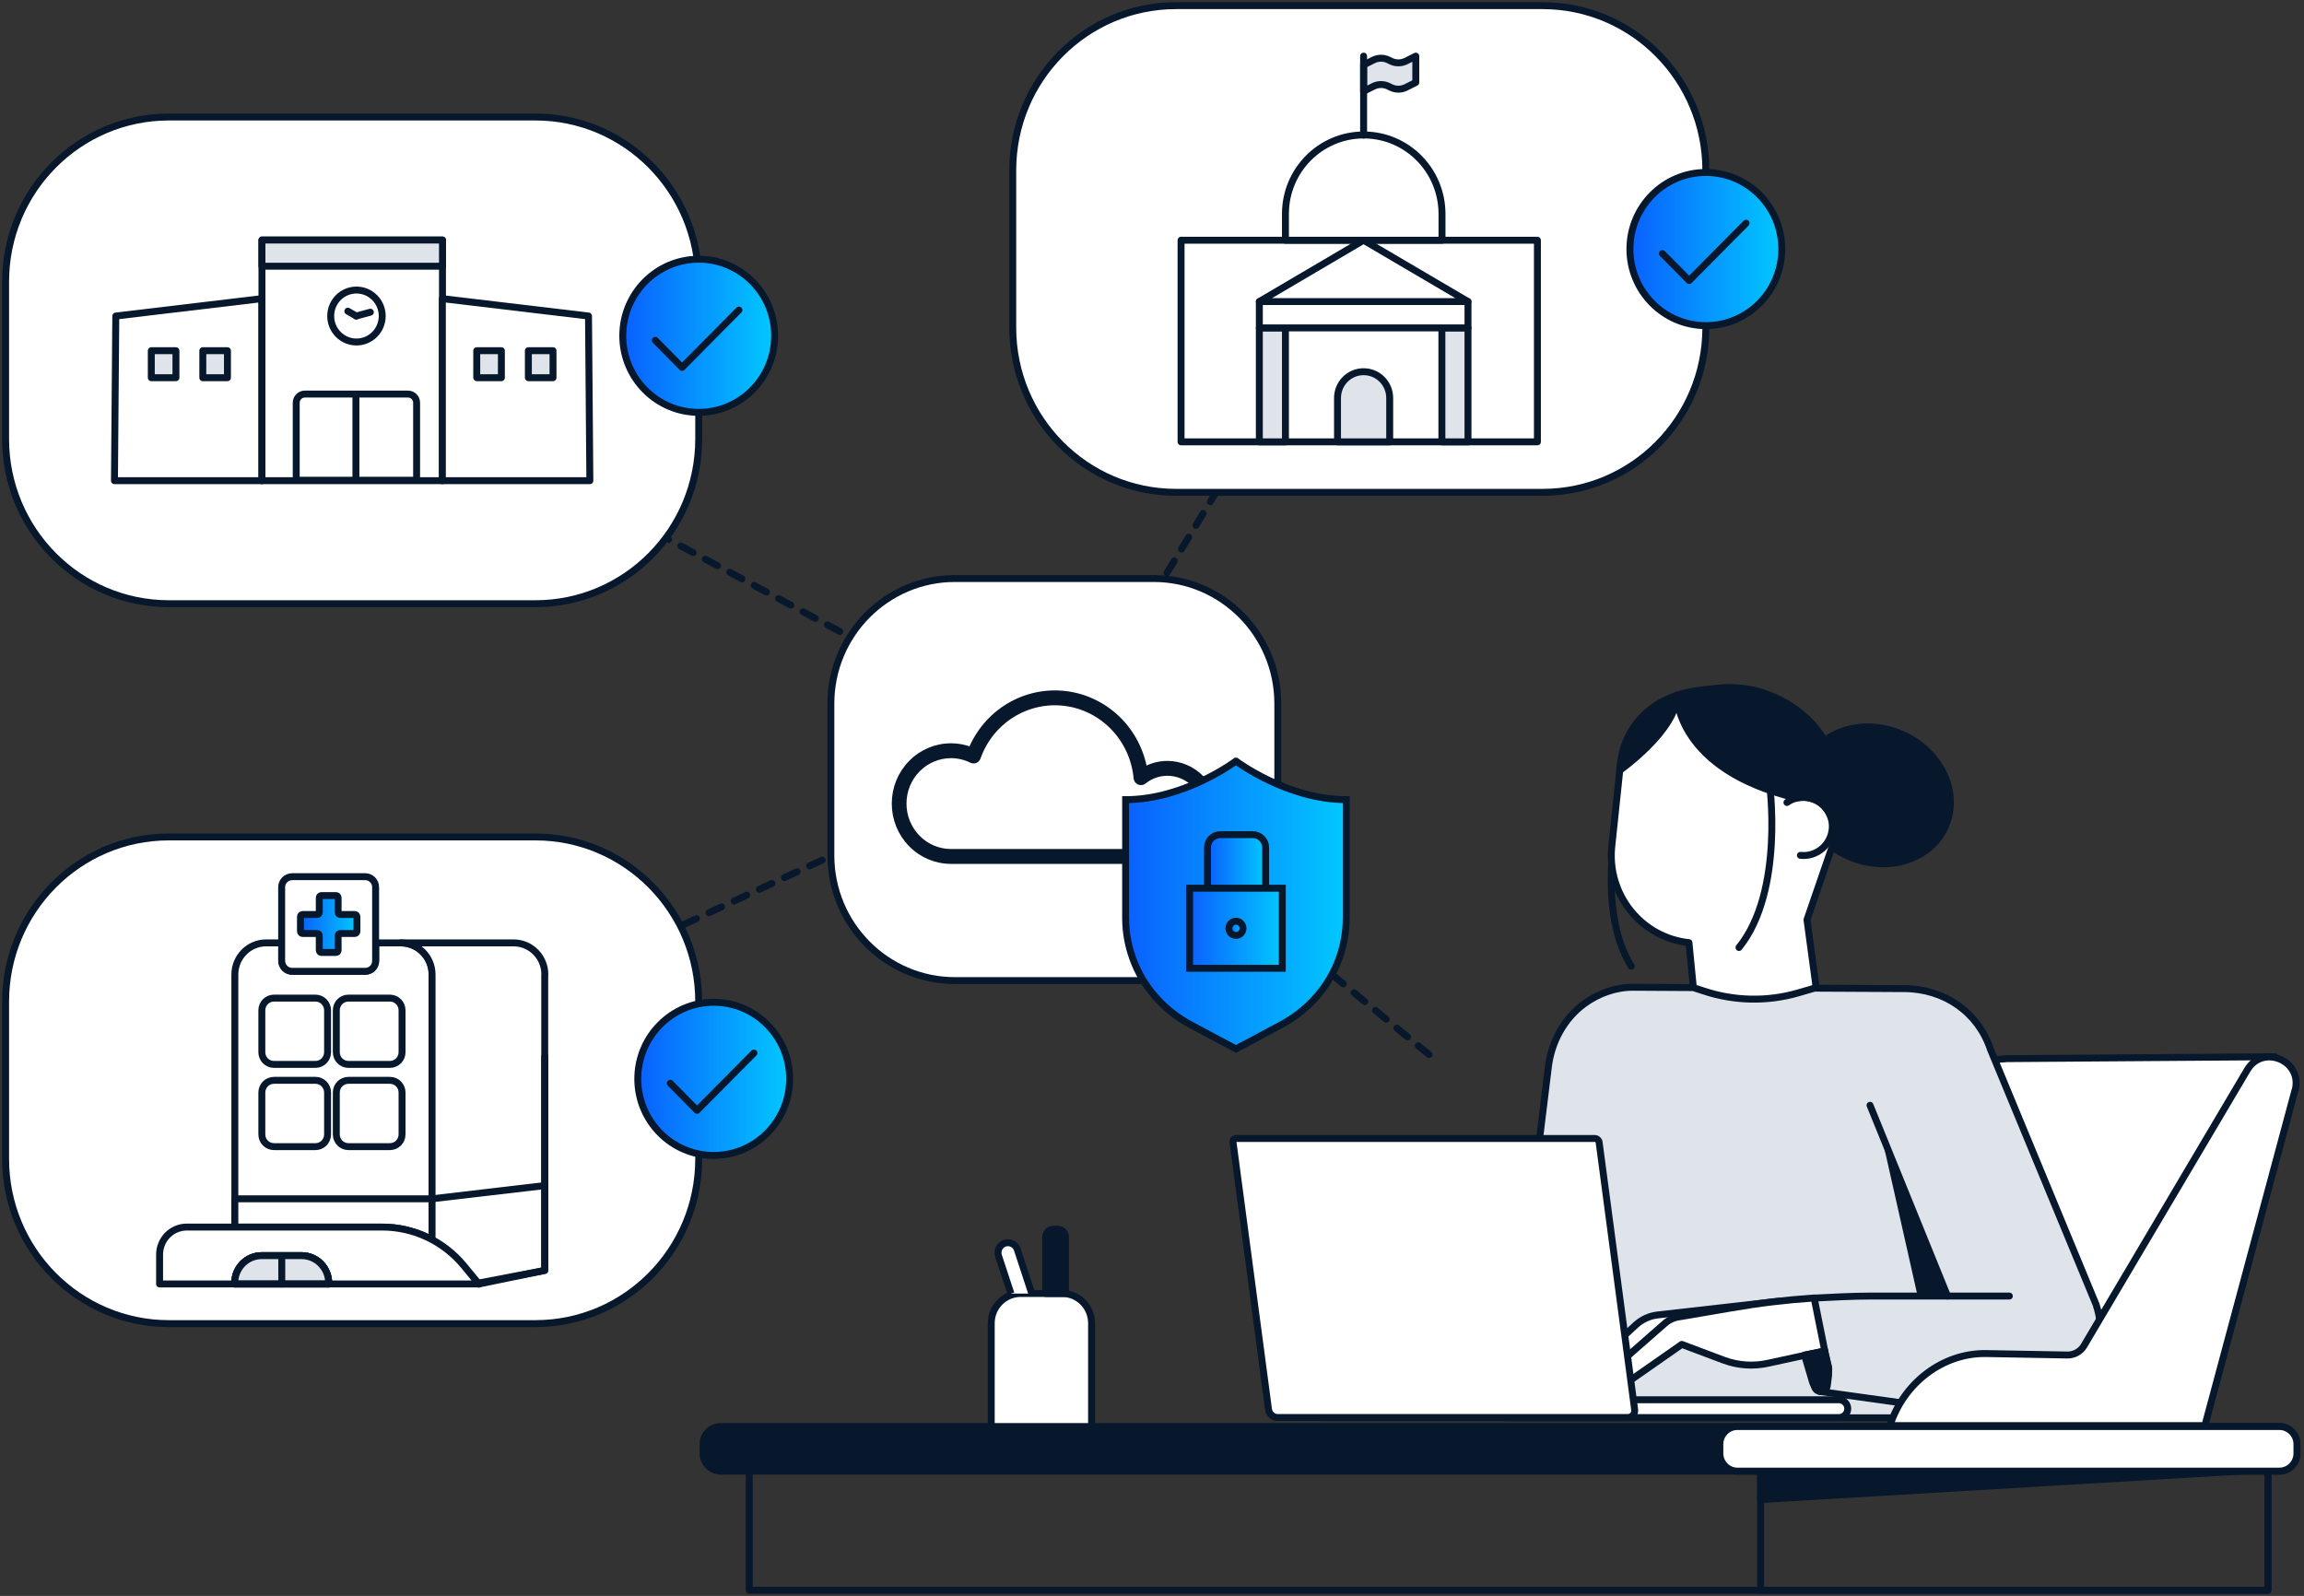 <svg width="332" height="230" viewBox="0 0 332 230" fill="none" xmlns="http://www.w3.org/2000/svg">
<rect x="0" y="0" width="332" height="230" fill="#333333" stroke="none"/>
<g clip-path="url(#clip0_565_1084)">
<path d="M55.836 55.946L152.662 108.033" stroke="#07182D" stroke-linecap="round" stroke-linejoin="round" stroke-dasharray="2 2"/>
<path d="M196.234 36.413L152.662 108.033" stroke="#07182D" stroke-linecap="round" stroke-linejoin="round" stroke-dasharray="2 2"/>
<path d="M47.768 156.865L152.662 108.033" stroke="#07182D" stroke-linecap="round" stroke-linejoin="round" stroke-dasharray="2 2"/>
<path d="M205.916 151.982L152.662 108.033" stroke="#07182D" stroke-linecap="round" stroke-linejoin="round" stroke-dasharray="2 2"/>
<path d="M327.772 152.292L289.219 152.568C289.219 152.568 284.361 152.845 283.28 153.724C282.199 154.603 271.128 194.173 271.128 194.173L299.45 196.143L327.772 152.275V152.292Z" fill="white" stroke="#07182D" stroke-linecap="round" stroke-linejoin="round"/>
<path d="M103.846 212.013L328.449 212.013C329.849 212.013 330.983 210.869 330.983 209.458V208.139C330.983 206.728 329.849 205.584 328.449 205.584L103.846 205.584C102.446 205.584 101.312 206.728 101.312 208.139V209.458C101.312 210.869 102.446 212.013 103.846 212.013Z" fill="#07182D" stroke="#07182D" stroke-linecap="round" stroke-linejoin="round"/>
<path d="M253.7 229.186H326.803V211.851H253.7V229.186Z" stroke="#07182D" stroke-linecap="round" stroke-linejoin="round"/>
<path d="M107.961 229.186L326.803 229.186V211.851L107.961 211.851V229.186Z" stroke="#07182D" stroke-linecap="round" stroke-linejoin="round"/>
<path d="M325.609 211.851L253.7 216.115V211.851H325.609Z" fill="#07182D" stroke="#07182D" stroke-linecap="round" stroke-linejoin="round"/>
<path d="M157.277 205.584H142.834V190.69C142.834 188.33 144.738 186.409 147.078 186.409H153.049C155.389 186.409 157.293 188.33 157.293 190.69V205.584H157.277Z" fill="white" stroke="#07182D" stroke-miterlimit="10"/>
<path d="M153.534 186.409H150.677V178.287C150.677 177.652 151.194 177.147 151.807 177.147H152.404C153.033 177.147 153.534 177.668 153.534 178.287V186.409Z" fill="#07182D" stroke="#07182D" stroke-linecap="round" stroke-linejoin="round"/>
<path d="M148.676 186.425L146.594 180.077C146.352 179.328 145.545 178.921 144.787 179.166C144.045 179.41 143.641 180.24 143.883 180.989L145.675 186.425" fill="white"/>
<path d="M148.676 186.425L146.594 180.077C146.352 179.328 145.545 178.921 144.787 179.166C144.045 179.41 143.641 180.24 143.883 180.989L145.675 186.425" stroke="#07182D" stroke-miterlimit="10"/>
<path d="M250.359 212.013H328.449C329.849 212.013 330.983 210.869 330.983 209.458V208.139C330.983 206.728 329.849 205.584 328.449 205.584H250.359C248.96 205.584 247.826 206.728 247.826 208.139V209.458C247.826 210.869 248.96 212.013 250.359 212.013Z" fill="white" stroke="#07182D" stroke-linecap="round" stroke-linejoin="round"/>
<path d="M233.673 115.049C233.673 115.049 229.51 130.317 235.061 139.253" stroke="#07182D" stroke-linecap="round" stroke-linejoin="round"/>
<path d="M280.381 118.966C282.44 114.075 279.573 108.168 273.978 105.772C268.384 103.375 262.179 105.397 260.12 110.287C258.061 115.177 260.928 121.084 266.522 123.481C272.117 125.877 278.322 123.856 280.381 118.966Z" fill="#07182D" stroke="#07182D" stroke-linecap="round" stroke-linejoin="round"/>
<path d="M253.2 99.602C251.086 99.048 248.859 98.934 246.632 99.292L243.275 99.829C242.71 99.911 242.162 100.041 241.629 100.22C237.514 101.506 234.303 104.957 233.609 109.303C233.576 109.531 233.544 109.759 233.512 109.986L232.253 121.967C231.527 128.901 236.497 135.119 243.372 135.851L244.453 146.871L262.334 147.001L260.381 132.547L264.448 120.73C264.593 120.306 264.722 119.867 264.835 119.444C266.287 113.779 264.609 107.708 260.349 103.606C259.106 102.401 257.686 101.425 256.169 100.692H256.137C255.443 100.35 254.717 100.057 253.99 99.829C253.732 99.748 253.458 99.667 253.2 99.602Z" fill="white" stroke="#07182D" stroke-linecap="round" stroke-linejoin="round"/>
<path d="M259.429 123.269C261.785 123.529 263.883 121.739 264.028 119.33C264.157 117.181 262.576 115.244 260.462 114.935C259.364 114.788 258.315 115.065 257.492 115.651" fill="white"/>
<path d="M259.429 123.269C261.785 123.529 263.883 121.739 264.028 119.33C264.157 117.181 262.576 115.244 260.462 114.935C259.364 114.788 258.315 115.065 257.492 115.651" stroke="#07182D" stroke-linecap="round" stroke-linejoin="round"/>
<path d="M241.629 100.204C241.629 100.204 241.435 110.849 258.848 115.016C258.848 115.016 263.512 113.86 264.383 119.753C264.383 119.753 268.902 104.159 252.764 99.471C252.764 99.471 246.131 98.625 241.629 100.204Z" fill="#07182D" stroke="#07182D" stroke-linecap="round" stroke-linejoin="round"/>
<path d="M233.399 111.028C233.399 111.028 241.678 105.168 241.629 100.204C241.629 100.204 234.254 102.987 233.399 111.028Z" fill="#07182D" stroke="#07182D" stroke-linecap="round" stroke-linejoin="round"/>
<path d="M254.959 112.705C254.959 112.705 257.186 128.38 250.585 136.551" stroke="#07182D" stroke-linecap="round" stroke-linejoin="round"/>
<path d="M290.365 204.347C298.772 204.347 304.711 196.029 302.032 187.988L286.814 151.217C285.039 145.911 280.246 142.525 274.453 142.476L261.462 142.411L259.106 143.095C254.668 144.381 249.94 144.283 245.551 142.834L244.001 142.33L235.352 142.281C232.818 142.265 230.349 143.16 228.283 144.657C225.379 146.79 223.555 150.143 223.119 153.74L216.922 204.331H290.365V204.347Z" fill="#DFE4EB" stroke="#07182D" stroke-linecap="round" stroke-linejoin="round"/>
<path d="M289.541 186.783H269.482C267.142 186.783 263.786 186.946 261.462 187.076" stroke="#07182D" stroke-linecap="round" stroke-linejoin="round"/>
<path d="M269.466 159.291L271.645 164.646L280.634 186.783" stroke="#07182D" stroke-linecap="round" stroke-linejoin="round"/>
<path d="M289.541 204.347L262.382 200.554L263.027 198.747C263.124 198.178 263.608 197.722 263.511 197.152L262.898 194.548" stroke="#07182D" stroke-linecap="round" stroke-linejoin="round"/>
<path d="M256.33 187.532L238.885 189.502C237.691 189.632 236.562 190.153 235.674 190.983L229.429 196.762C228.864 197.282 228.816 198.178 229.332 198.747C229.784 199.252 230.51 199.35 231.091 199.008L232.011 198.471" fill="white"/>
<path d="M256.33 187.532L238.885 189.502C237.691 189.632 236.562 190.153 235.674 190.983L229.429 196.762C228.864 197.282 228.816 198.178 229.332 198.747C229.784 199.252 230.51 199.35 231.091 199.008L232.011 198.471" stroke="#07182D" stroke-linecap="round" stroke-linejoin="round"/>
<path d="M262.93 194.694L254.845 196.452C252.699 196.94 250.456 196.794 248.407 196.029L242.339 193.75L234.367 199.317C233.85 199.675 232.914 199.675 232.463 199.317C232.43 199.284 232.414 199.236 232.382 199.203C231.865 198.617 231.93 197.722 232.511 197.201L239.902 190.722C240.531 190.169 241.338 189.827 242.177 189.746L249.504 188.492C253.538 187.793 257.331 187.337 261.414 187.06L262.947 194.694H262.93Z" fill="white" stroke="#07182D" stroke-linecap="round" stroke-linejoin="round"/>
<path d="M270.967 163.002L276.325 186.784H280.634L270.967 163.002Z" fill="#07182D"/>
<path d="M262.382 200.554C262.011 200.554 261.656 200.326 261.511 199.968L261.188 199.219L260.026 195.28L262.931 194.71L263.495 197.152V198.21L263.302 199.724C263.237 200.196 262.834 200.554 262.366 200.554H262.382Z" fill="#07182D" stroke="#07182D" stroke-linecap="round" stroke-linejoin="round"/>
<path d="M235.561 201.726H264.98C265.674 201.726 266.255 202.296 266.255 203.012C266.255 203.712 265.69 204.298 264.98 204.298H190.279V202.393" fill="white"/>
<path d="M235.561 201.726H264.98C265.674 201.726 266.255 202.296 266.255 203.012C266.255 203.712 265.69 204.298 264.98 204.298H190.279V202.393" stroke="#07182D" stroke-linecap="round" stroke-linejoin="round"/>
<path d="M184.082 204.282H234.561C235.19 204.282 235.626 203.761 235.545 203.126L230.429 164.614C230.397 164.321 230.123 164.076 229.832 164.076H178.127C177.837 164.076 177.627 164.321 177.675 164.614L182.791 203.126C182.872 203.761 183.453 204.282 184.082 204.282Z" fill="white" stroke="#07182D" stroke-linecap="round" stroke-linejoin="round"/>
<path d="M330.725 157.045L317.718 205.454H272.339C274.259 199.382 279.907 194.955 286.217 195.069L297.901 195.28C298.885 195.297 299.805 194.776 300.305 193.929L323.802 154.229C325.997 150.436 331.774 152.78 330.741 157.061L330.725 157.045Z" fill="white" stroke="#07182D" stroke-linecap="round" stroke-linejoin="round"/>
<path d="M222.28 0.814H169.461C156.467 0.814 145.933 11.439 145.933 24.546V47.221C145.933 60.328 156.467 70.953 169.461 70.953H222.28C235.274 70.953 245.808 60.328 245.808 47.221V24.546C245.808 11.439 235.274 0.814 222.28 0.814Z" fill="white" stroke="#07182D" stroke-miterlimit="10"/>
<path d="M221.537 34.622H170.188V63.677H221.537V34.622Z" fill="white" stroke="#07182D" stroke-linecap="round" stroke-linejoin="round"/>
<path d="M207.772 34.622H185.228V30.829C185.228 24.546 190.279 19.451 196.508 19.451C202.737 19.451 207.788 24.546 207.788 30.829V34.622H207.772Z" fill="white" stroke="#07182D" stroke-linecap="round" stroke-linejoin="round"/>
<path d="M196.492 53.569C198.574 53.569 200.252 55.262 200.252 57.362V63.677H192.732V57.362C192.732 55.262 194.41 53.569 196.492 53.569Z" fill="#DFE4EB" stroke="#07182D" stroke-linecap="round" stroke-linejoin="round"/>
<path d="M211.532 47.253H207.772V63.677H211.532V47.253Z" fill="#DFE4EB" stroke="#07182D" stroke-linecap="round" stroke-linejoin="round"/>
<path d="M185.228 47.253H181.468V63.677H185.228V47.253Z" fill="#DFE4EB" stroke="#07182D" stroke-linecap="round" stroke-linejoin="round"/>
<path d="M211.532 43.461H181.468V47.253H211.532V43.461Z" fill="white" stroke="#07182D" stroke-linecap="round" stroke-linejoin="round"/>
<path d="M196.492 34.622L181.468 43.461H211.532L196.492 34.622Z" fill="white" stroke="#07182D" stroke-linecap="round" stroke-linejoin="round"/>
<path d="M196.492 9.359V13.152L197.88 12.452C198.59 12.094 199.413 12.094 200.123 12.452L200.381 12.582C201.091 12.941 201.914 12.941 202.624 12.582L204.012 11.883V8.09L202.624 8.79C201.914 9.148 201.091 9.148 200.381 8.79L200.123 8.66C199.413 8.301 198.59 8.301 197.88 8.66L196.492 9.359Z" fill="#DFE4EB" stroke="#07182D" stroke-linecap="round" stroke-linejoin="round"/>
<path d="M196.492 8.09V19.468" stroke="#07182D" stroke-linecap="round" stroke-linejoin="round"/>
<path d="M245.809 24.856C251.844 24.856 256.75 29.804 256.75 35.892C256.75 41.98 251.844 46.928 245.809 46.928C239.773 46.928 234.867 41.98 234.867 35.892C234.867 29.804 239.773 24.856 245.809 24.856Z" fill="url(#paint0_linear_565_1084)" stroke="#07182D" stroke-linecap="round" stroke-linejoin="round"/>
<path d="M251.602 32.164L243.404 40.433L239.547 36.543" stroke="#07182D" stroke-linecap="round" stroke-linejoin="round"/>
<path d="M77.154 120.616H24.335C11.341 120.616 0.807 131.241 0.807 144.348V167.023C0.807 180.13 11.341 190.755 24.335 190.755H77.154C90.148 190.755 100.683 180.13 100.683 167.023V144.348C100.683 131.241 90.148 120.616 77.154 120.616Z" fill="white" stroke="#07182D" stroke-miterlimit="10"/>
<path d="M62.259 140.442V176.854H33.841V140.442C33.841 137.935 35.858 135.884 38.343 135.884H40.602V138.456C40.602 139.302 41.28 139.97 42.119 139.97H52.641C53.464 139.97 54.142 139.302 54.142 138.456V135.884H57.757C60.242 135.884 62.275 137.919 62.275 140.425L62.259 140.442Z" fill="white" stroke="#07182D" stroke-linecap="round" stroke-linejoin="round"/>
<path d="M54.125 135.9H50.075H48.719H46.008H40.586" stroke="#07182D" stroke-linecap="round" stroke-linejoin="round"/>
<path d="M69.021 178.661V185.058L66.858 182.421C63.938 178.889 59.629 176.854 55.078 176.854H33.841V172.769H62.259V178.661H69.021Z" fill="white" stroke="#07182D" stroke-linecap="round" stroke-linejoin="round"/>
<path d="M78.494 140.442V152.275C78.494 154.652 78.494 178.791 78.494 183.089L69.021 185.042L62.259 178.645V140.442C62.259 137.935 60.242 135.884 57.757 135.884H74.007C76.493 135.884 78.51 137.919 78.51 140.442H78.494Z" fill="white" stroke="#07182D" stroke-linecap="round" stroke-linejoin="round"/>
<path d="M54.126 135.9H50.075" stroke="#07182D" stroke-linecap="round" stroke-linejoin="round"/>
<path d="M78.493 152.275V163.198V167.299V172.769V174.12V183.089L69.02 184.895" stroke="#07182D" stroke-linecap="round" stroke-linejoin="round"/>
<path d="M47.364 185.042V184.895C47.364 182.714 45.621 180.956 43.459 180.956H37.73C35.567 180.956 33.824 182.714 33.824 184.895V185.042H22.996V180.793C22.996 178.612 24.755 176.838 26.918 176.838H55.062C59.612 176.838 63.921 178.873 66.842 182.405L69.004 185.042H47.348H47.364Z" fill="white" stroke="#07182D" stroke-linecap="round" stroke-linejoin="round"/>
<path d="M47.364 184.895V185.042H33.825V184.895C33.825 182.714 35.568 180.956 37.73 180.956H43.443C45.605 180.956 47.348 182.714 47.364 184.895Z" stroke="#07182D" stroke-linecap="round" stroke-linejoin="round"/>
<path d="M47.364 184.895V185.042H33.825V184.895C33.825 182.714 35.568 180.956 37.73 180.956H43.443C45.605 180.956 47.348 182.714 47.364 184.895Z" fill="#DFE4EB" stroke="#07182D" stroke-linecap="round" stroke-linejoin="round"/>
<path d="M47.364 185.042H40.586H33.825" stroke="#07182D" stroke-linecap="round" stroke-linejoin="round"/>
<path d="M40.602 180.956V185.042" stroke="#07182D" stroke-linecap="round" stroke-linejoin="round"/>
<path d="M54.125 127.859V138.472C54.125 139.302 53.464 139.986 52.625 139.986H42.103C41.264 139.986 40.602 139.319 40.586 138.472V127.859C40.586 127.013 41.264 126.345 42.103 126.345H52.625C53.448 126.345 54.125 127.013 54.125 127.859Z" fill="white" stroke="#07182D" stroke-linecap="round" stroke-linejoin="round"/>
<path d="M51.431 132.108V134.224C51.431 134.386 51.302 134.533 51.124 134.533H49.026C48.865 134.533 48.72 134.663 48.72 134.842V136.958C48.72 137.121 48.59 137.268 48.413 137.268H46.315C46.154 137.268 46.008 137.137 46.008 136.958V134.842C46.008 134.679 45.879 134.533 45.702 134.533H43.604C43.443 134.533 43.297 134.403 43.297 134.224V132.108C43.297 131.945 43.426 131.798 43.604 131.798H45.702C45.863 131.798 46.008 131.668 46.008 131.489V129.373C46.008 129.21 46.138 129.064 46.315 129.064H48.413C48.574 129.064 48.72 129.194 48.72 129.373V131.489C48.72 131.652 48.849 131.798 49.026 131.798H51.124C51.285 131.798 51.431 131.929 51.431 132.108Z" fill="url(#paint1_linear_565_1084)" stroke="#07182D" stroke-linecap="round" stroke-linejoin="round"/>
<path d="M45.46 143.844H39.473C38.51 143.844 37.73 144.631 37.73 145.601V151.64C37.73 152.611 38.51 153.398 39.473 153.398H45.46C46.422 153.398 47.203 152.611 47.203 151.64V145.601C47.203 144.631 46.422 143.844 45.46 143.844Z" fill="white" stroke="#07182D" stroke-linecap="round" stroke-linejoin="round"/>
<path d="M56.191 143.844H50.204C49.242 143.844 48.461 144.631 48.461 145.601V151.64C48.461 152.611 49.242 153.398 50.204 153.398H56.191C57.154 153.398 57.934 152.611 57.934 151.64V145.601C57.934 144.631 57.154 143.844 56.191 143.844Z" fill="white" stroke="#07182D" stroke-linecap="round" stroke-linejoin="round"/>
<path d="M45.46 155.694H39.473C38.51 155.694 37.73 156.481 37.73 157.452V163.49C37.73 164.461 38.51 165.248 39.473 165.248H45.46C46.422 165.248 47.203 164.461 47.203 163.49V157.452C47.203 156.481 46.422 155.694 45.46 155.694Z" fill="white" stroke="#07182D" stroke-linecap="round" stroke-linejoin="round"/>
<path d="M56.191 155.694H50.204C49.242 155.694 48.461 156.481 48.461 157.452V163.49C48.461 164.461 49.242 165.248 50.204 165.248H56.191C57.154 165.248 57.934 164.461 57.934 163.49V157.452C57.934 156.481 57.154 155.694 56.191 155.694Z" fill="white" stroke="#07182D" stroke-linecap="round" stroke-linejoin="round"/>
<path d="M62.259 172.768L78.493 170.864" stroke="#07182D" stroke-linecap="round" stroke-linejoin="round"/>
<path d="M102.845 144.446C108.881 144.446 113.786 149.394 113.786 155.482C113.786 161.57 108.881 166.518 102.845 166.518C96.81 166.518 91.904 161.57 91.904 155.482C91.904 149.394 96.81 144.446 102.845 144.446Z" fill="url(#paint2_linear_565_1084)" stroke="#07182D" stroke-linecap="round" stroke-linejoin="round"/>
<path d="M108.639 151.754L100.441 160.023L96.584 156.117" stroke="#07182D" stroke-linecap="round" stroke-linejoin="round"/>
<path d="M77.154 16.863H24.335C11.341 16.863 0.807 27.489 0.807 40.596V63.27C0.807 76.377 11.341 87.003 24.335 87.003H77.154C90.148 87.003 100.683 76.377 100.683 63.27V40.596C100.683 27.489 90.148 16.863 77.154 16.863Z" fill="white" stroke="#07182D" stroke-miterlimit="10"/>
<path d="M16.686 45.544L37.746 43.038V69.277H16.493L16.686 45.544Z" fill="white" stroke="#07182D" stroke-linecap="round" stroke-linejoin="round"/>
<path d="M32.775 50.541H29.225V54.432H32.775V50.541Z" fill="#DFE4EB" stroke="#07182D" stroke-linecap="round" stroke-linejoin="round"/>
<path d="M63.76 34.59H37.746V69.277H63.76V34.59Z" stroke="#07182D" stroke-linecap="round" stroke-linejoin="round"/>
<path d="M43.927 56.792H58.789C59.467 56.792 60.032 57.345 60.032 58.045V69.212H42.684V58.045C42.684 57.362 43.233 56.792 43.927 56.792Z" fill="white" stroke="#07182D" stroke-linecap="round" stroke-linejoin="round"/>
<path d="M51.286 56.857V69.114" stroke="#07182D" stroke-linecap="round" stroke-linejoin="round"/>
<path d="M25.352 50.541H21.802V54.432H25.352V50.541Z" fill="#DFE4EB" stroke="#07182D" stroke-linecap="round" stroke-linejoin="round"/>
<path d="M84.803 45.544L63.744 43.038V69.277H84.997L84.803 45.544Z" fill="white" stroke="#07182D" stroke-linecap="round" stroke-linejoin="round"/>
<path d="M72.248 50.541H68.698V54.432H72.248V50.541Z" fill="#DFE4EB" stroke="#07182D" stroke-linecap="round" stroke-linejoin="round"/>
<path d="M79.688 50.541H76.137V54.432H79.688V50.541Z" fill="#DFE4EB" stroke="#07182D" stroke-linecap="round" stroke-linejoin="round"/>
<path d="M51.366 49.288C53.416 49.288 55.078 47.612 55.078 45.544C55.078 43.477 53.416 41.8 51.366 41.8C49.316 41.8 47.654 43.477 47.654 45.544C47.654 47.612 49.316 49.288 51.366 49.288Z" fill="white" stroke="#07182D" stroke-linecap="round" stroke-linejoin="round"/>
<path d="M51.334 45.544L53.367 44.991" stroke="#07182D" stroke-linecap="round" stroke-linejoin="round"/>
<path d="M50.123 44.844L51.334 45.544" stroke="#07182D" stroke-linecap="round" stroke-linejoin="round"/>
<path d="M63.76 34.59H37.746V38.366H63.76V34.59Z" fill="#DFE4EB" stroke="#07182D" stroke-linecap="round" stroke-linejoin="round"/>
<path d="M100.634 49.76C102.025 49.76 103.152 48.623 103.152 47.221C103.152 45.819 102.025 44.682 100.634 44.682C99.244 44.682 98.117 45.819 98.117 47.221C98.117 48.623 99.244 49.76 100.634 49.76Z" fill="#07182D" stroke="#07182D" stroke-miterlimit="10"/>
<path d="M100.683 37.357C106.718 37.357 111.624 42.305 111.624 48.393C111.624 54.48 106.718 59.429 100.683 59.429C94.647 59.429 89.741 54.48 89.741 48.393C89.741 42.305 94.647 37.357 100.683 37.357Z" fill="url(#paint3_linear_565_1084)" stroke="#07182D" stroke-linecap="round" stroke-linejoin="round"/>
<path d="M106.476 44.682L98.278 52.951L94.421 49.044" stroke="#07182D" stroke-linecap="round" stroke-linejoin="round"/>
<path d="M166.25 83.373H137.606C127.73 83.373 119.725 91.448 119.725 101.408V123.285C119.725 133.246 127.73 141.321 137.606 141.321H166.25C176.125 141.321 184.13 133.246 184.13 123.285V101.408C184.13 91.448 176.125 83.373 166.25 83.373Z" fill="white" stroke="#07182D" stroke-miterlimit="10"/>
<path d="M145.398 101.835C147.836 100.373 150.674 99.759 153.484 100.086C156.294 100.413 158.923 101.664 160.974 103.648C163.024 105.633 164.384 108.246 164.848 111.088C165.866 110.48 167.025 110.159 168.206 110.159C170.008 110.159 171.736 110.888 173.01 112.186C174.284 113.483 175 115.244 175 117.079C175 118.915 174.284 120.675 173.01 121.973C171.736 123.271 170.008 124 168.206 124H137.041C134.909 124 132.863 123.137 131.355 121.602C129.848 120.066 129 117.982 129 115.81C129 113.637 129.848 111.554 131.355 110.018C132.863 108.482 134.909 107.619 137.041 107.619C138.046 107.618 139.043 107.813 139.977 108.191C141.058 105.529 142.961 103.297 145.398 101.835ZM153.505 101.239C150.822 100.892 148.104 101.486 145.797 102.924C143.49 104.362 141.733 106.557 140.815 109.148C140.789 109.224 140.747 109.293 140.692 109.351C140.638 109.408 140.573 109.453 140.5 109.483C140.427 109.514 140.349 109.528 140.271 109.525C140.192 109.523 140.115 109.504 140.044 109.469C139.109 109.004 138.082 108.762 137.041 108.762C135.206 108.762 133.446 109.505 132.148 110.826C130.851 112.148 130.122 113.94 130.122 115.81C130.122 117.679 130.851 119.471 132.148 120.793C133.446 122.115 135.206 122.857 137.041 122.857H168.206C169.71 122.857 171.153 122.249 172.217 121.165C173.281 120.082 173.878 118.611 173.878 117.079C173.878 115.547 173.28 114.078 172.217 112.994C171.153 111.911 169.71 111.302 168.206 111.302C166.952 111.306 165.735 111.738 164.751 112.53C164.672 112.593 164.577 112.633 164.478 112.646C164.378 112.658 164.276 112.643 164.184 112.603C164.092 112.562 164.012 112.497 163.953 112.414C163.894 112.331 163.858 112.234 163.849 112.132C163.597 109.389 162.435 106.815 160.555 104.835C158.674 102.855 156.188 101.587 153.505 101.239Z" fill="#07182D"/>
<path d="M145.398 101.835C147.836 100.373 150.674 99.759 153.484 100.086C156.294 100.413 158.923 101.664 160.974 103.648C163.024 105.633 164.384 108.246 164.848 111.088C165.866 110.48 167.025 110.159 168.206 110.159C170.008 110.159 171.736 110.888 173.01 112.186C174.284 113.483 175 115.244 175 117.079C175 118.915 174.284 120.675 173.01 121.973C171.736 123.271 170.008 124 168.206 124H137.041C134.909 124 132.863 123.137 131.355 121.602C129.848 120.066 129 117.982 129 115.81C129 113.637 129.848 111.554 131.355 110.018C132.863 108.482 134.909 107.619 137.041 107.619C138.046 107.618 139.043 107.813 139.977 108.191C141.058 105.529 142.961 103.297 145.398 101.835ZM153.505 101.239C150.822 100.892 148.104 101.486 145.797 102.924C143.49 104.362 141.733 106.557 140.815 109.148C140.789 109.224 140.747 109.293 140.692 109.351C140.638 109.408 140.573 109.453 140.5 109.483C140.427 109.514 140.349 109.528 140.271 109.525C140.192 109.523 140.115 109.504 140.044 109.469C139.109 109.004 138.082 108.762 137.041 108.762C135.206 108.762 133.446 109.505 132.148 110.826C130.851 112.148 130.122 113.94 130.122 115.81C130.122 117.679 130.851 119.471 132.148 120.793C133.446 122.115 135.206 122.857 137.041 122.857H168.206C169.71 122.857 171.153 122.249 172.217 121.165C173.281 120.082 173.878 118.611 173.878 117.079C173.878 115.547 173.28 114.078 172.217 112.994C171.153 111.911 169.71 111.302 168.206 111.302C166.952 111.306 165.735 111.738 164.751 112.53C164.672 112.593 164.577 112.633 164.478 112.646C164.378 112.658 164.276 112.643 164.184 112.603C164.092 112.562 164.012 112.497 163.953 112.414C163.894 112.331 163.858 112.234 163.849 112.132C163.597 109.389 162.435 106.815 160.555 104.835C158.674 102.855 156.188 101.587 153.505 101.239Z" stroke="#07182D"/>
<path d="M178.095 151.168L171.607 147.701C167.993 145.781 165.088 142.688 163.523 138.895C162.651 136.796 162.199 134.566 162.199 132.287V115.244C170.72 115.244 178.079 109.694 178.079 109.694H178.111C178.111 109.694 185.47 115.244 193.99 115.244V132.287C193.99 134.566 193.539 136.796 192.667 138.895C191.102 142.688 188.181 145.781 184.582 147.701L178.095 151.168Z" fill="url(#paint4_linear_565_1084)" stroke="#07182D" stroke-miterlimit="10"/>
<path d="M182.372 128.575C182.372 129.601 181.549 130.431 180.532 130.431H175.836C174.819 130.431 173.996 129.601 173.996 128.575V122.146C173.996 121.12 174.819 120.29 175.836 120.29H180.532C181.549 120.29 182.372 121.12 182.372 122.146V129.226" fill="url(#paint5_linear_565_1084)"/>
<path d="M182.372 128.575C182.372 129.601 181.549 130.431 180.532 130.431H175.836C174.819 130.431 173.996 129.601 173.996 128.575V122.146C173.996 121.12 174.819 120.29 175.836 120.29H180.532C181.549 120.29 182.372 121.12 182.372 122.146V129.226" stroke="#07182D" stroke-miterlimit="10"/>
<path d="M184.776 128.006H171.414V139.546H184.776V128.006Z" fill="url(#paint6_linear_565_1084)" stroke="#07182D" stroke-miterlimit="10"/>
<path d="M178.095 134.81C178.656 134.81 179.111 134.351 179.111 133.784C179.111 133.218 178.656 132.759 178.095 132.759C177.533 132.759 177.078 133.218 177.078 133.784C177.078 134.351 177.533 134.81 178.095 134.81Z" fill="url(#paint7_linear_565_1084)" stroke="#07182D" stroke-miterlimit="10"/>
</g>
<defs>
<linearGradient id="paint0_linear_565_1084" x1="234.867" y1="35.892" x2="256.75" y2="35.892" gradientUnits="userSpaceOnUse">
<stop stop-color="#0A60FF"/>
<stop offset="1" stop-color="#02C8FF"/>
</linearGradient>
<linearGradient id="paint1_linear_565_1084" x1="43.297" y1="133.166" x2="51.431" y2="133.166" gradientUnits="userSpaceOnUse">
<stop stop-color="#0A60FF"/>
<stop offset="1" stop-color="#02C8FF"/>
</linearGradient>
<linearGradient id="paint2_linear_565_1084" x1="91.904" y1="155.482" x2="113.786" y2="155.482" gradientUnits="userSpaceOnUse">
<stop stop-color="#0A60FF"/>
<stop offset="1" stop-color="#02C8FF"/>
</linearGradient>
<linearGradient id="paint3_linear_565_1084" x1="89.741" y1="48.393" x2="111.624" y2="48.393" gradientUnits="userSpaceOnUse">
<stop stop-color="#0A60FF"/>
<stop offset="1" stop-color="#02C8FF"/>
</linearGradient>
<linearGradient id="paint4_linear_565_1084" x1="162.199" y1="130.431" x2="193.99" y2="130.431" gradientUnits="userSpaceOnUse">
<stop stop-color="#0A60FF"/>
<stop offset="1" stop-color="#02C8FF"/>
</linearGradient>
<linearGradient id="paint5_linear_565_1084" x1="173.996" y1="125.36" x2="182.372" y2="125.36" gradientUnits="userSpaceOnUse">
<stop stop-color="#0A60FF"/>
<stop offset="1" stop-color="#02C8FF"/>
</linearGradient>
<linearGradient id="paint6_linear_565_1084" x1="171.414" y1="133.776" x2="184.776" y2="133.776" gradientUnits="userSpaceOnUse">
<stop stop-color="#0A60FF"/>
<stop offset="1" stop-color="#02C8FF"/>
</linearGradient>
<linearGradient id="paint7_linear_565_1084" x1="177.078" y1="133.784" x2="179.111" y2="133.784" gradientUnits="userSpaceOnUse">
<stop stop-color="#0A60FF"/>
<stop offset="1" stop-color="#02C8FF"/>
</linearGradient>
<clipPath id="clip0_565_1084">
<rect width="331.79" height="230" fill="white"/>
</clipPath>
</defs>
</svg>
